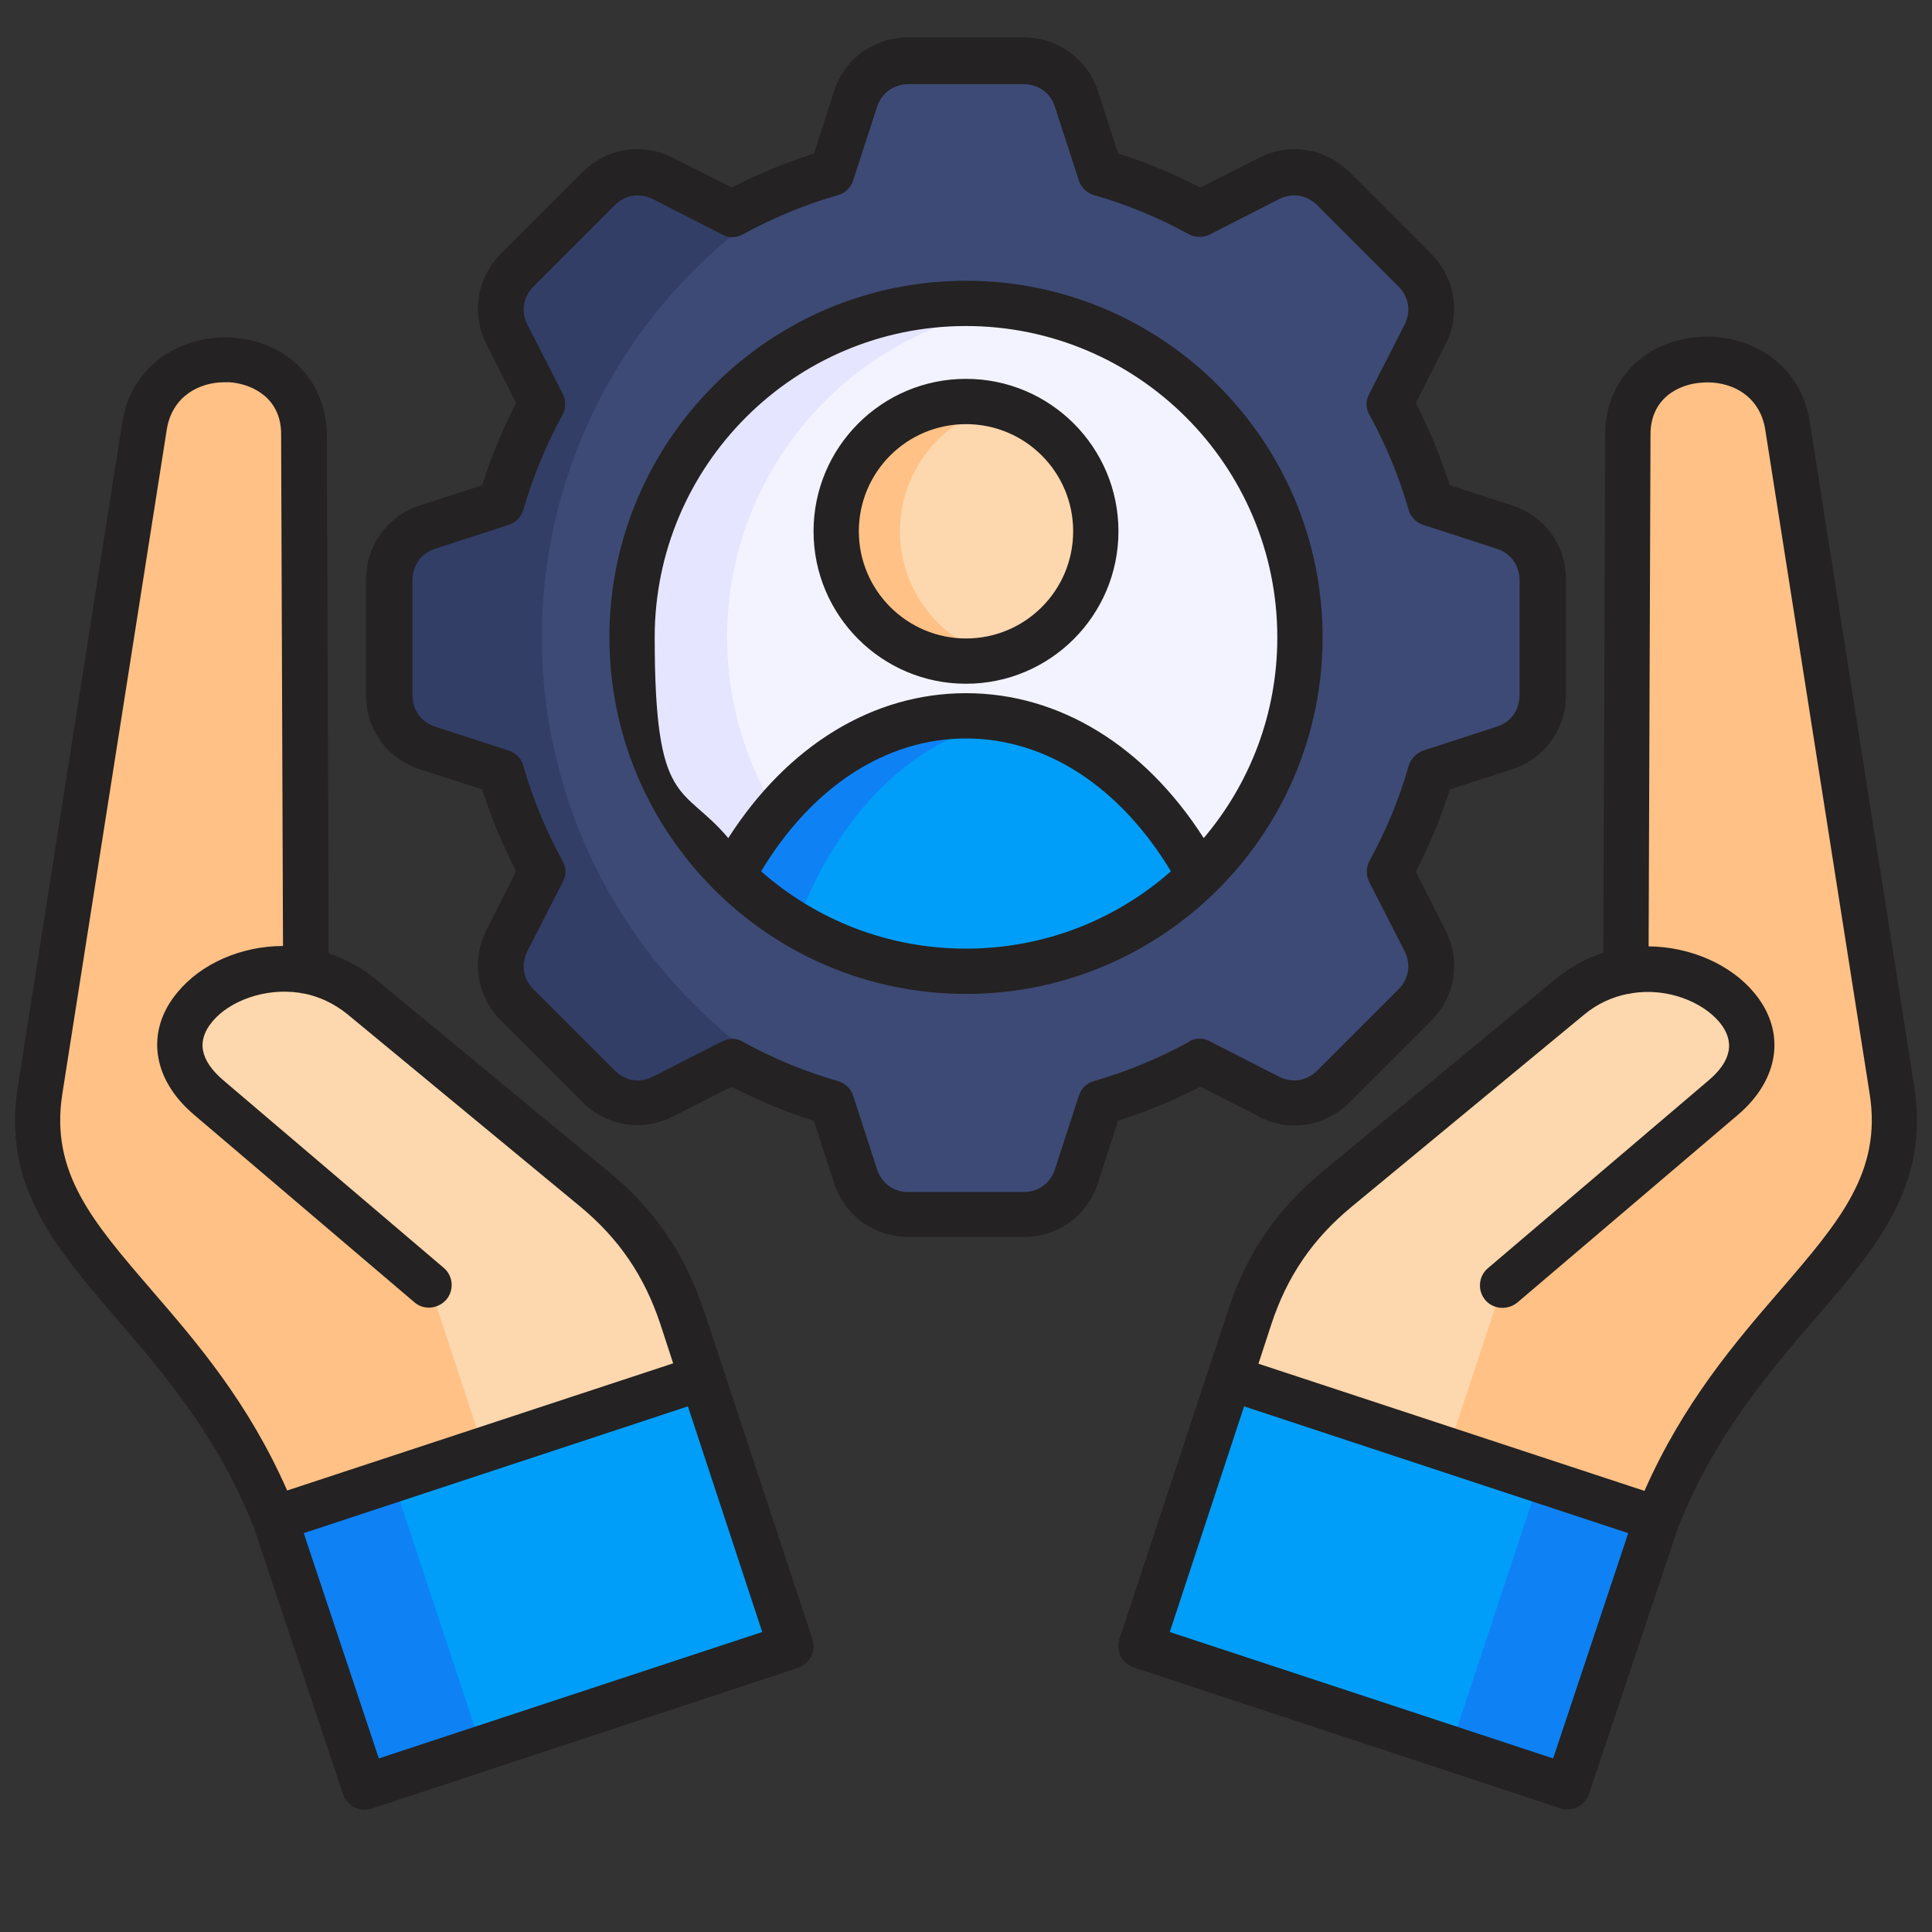 <?xml version="1.0" encoding="UTF-8"?>
<svg id="Layer_1" xmlns="http://www.w3.org/2000/svg" version="1.1" viewBox="0 0 512 512">
  <rect x="0" y="0" width="512" height="512" fill="#333333" stroke="none"/>
  <!-- Generator: Adobe Illustrator 29.6.1, SVG Export Plug-In . SVG Version: 2.1.1 Build 9)  -->
  <defs>
    <style>
      .st0 {
        fill: #242222;
      }

      .st0, .st1, .st2, .st3, .st4, .st5, .st6, .st7 {
        fill-rule: evenodd;
      }

      .st8, .st5 {
        fill: #ffc186;
      }

      .st1 {
        fill: #0e82f5;
      }

      .st2 {
        fill: #3d4a75;
      }

      .st3 {
        fill: #323e66;
      }

      .st9 {
        fill: #e5e5ff;
      }

      .st4 {
        fill: #009ef9;
      }

      .st6 {
        fill: #fdd7ad;
      }

      .st7 {
        fill: #f3f3ff;
      }
    </style>
  </defs>
  <g>
    <path class="st2" d="M379.4,204.6c-2.7,9.3-6.4,18.1-11,26.4l2.4,4.6,6.9,13.6c3,5.8,1.9,12.6-2.7,17.2l-10.8,10.8-10.8,10.8c-4.6,4.6-11.4,5.7-17.2,2.7l-13.6-6.9-4.6-2.4c-8.3,4.6-17.1,8.3-26.4,11l-1.6,4.9-4.7,14.5c-2,6.2-7.6,10.2-14.1,10.2h-30.4c-6.5,0-12.1-4-14.1-10.2l-4.7-14.5-1.6-4.9c-9.3-2.7-18.1-6.4-26.4-11l-4.6,2.4-13.6,6.9c-5.8,3-12.6,1.9-17.2-2.7l-10.8-10.8-10.8-10.8c-4.6-4.6-5.7-11.4-2.7-17.2l6.9-13.6,2.4-4.6c-4.6-8.3-8.3-17.1-11-26.4l-4.9-1.6-14.5-4.7c-6.2-2-10.2-7.6-10.2-14.1v-30.4c0-6.5,4-12.1,10.2-14.1l14.5-4.7,4.9-1.6c2.7-9.3,6.4-18.1,11-26.4l-2.4-4.6-6.9-13.6c-3-5.8-1.9-12.6,2.7-17.2l10.8-10.8,10.8-10.8c4.6-4.6,11.4-5.7,17.2-2.7l13.6,6.9,4.6,2.4c8.3-4.6,17.1-8.3,26.4-11l1.6-4.9,4.7-14.5c2-6.2,7.6-10.2,14.1-10.2h30.4c6.5,0,12.1,4,14.1,10.2l4.7,14.5,1.6,4.9c9.3,2.7,18.1,6.4,26.4,11l4.6-2.4,13.6-6.9c5.8-3,12.6-1.9,17.2,2.7l10.8,10.8,10.8,10.8c4.6,4.6,5.7,11.4,2.7,17.2l-6.9,13.6-2.4,4.6c4.6,8.3,8.3,17.1,11,26.4l4.9,1.6,14.5,4.7c6.2,2,10.2,7.6,10.2,14.1v30.4c0,6.5-4,12.1-10.2,14.1l-14.5,4.7-4.9,1.6h0Z"/>
    <path class="st3" d="M220.4,292.3c-9.3-2.7-18.1-6.4-26.4-11l-4.6,2.4-13.6,6.9c-5.8,3-12.6,1.9-17.2-2.7l-10.8-10.8-10.8-10.8c-4.6-4.6-5.7-11.4-2.7-17.2l6.9-13.6,2.4-4.6c-4.6-8.3-8.3-17.1-11-26.4l-4.9-1.6-14.5-4.7c-6.2-2-10.2-7.6-10.2-14.1v-30.4c0-6.5,4-12.1,10.2-14.1l14.5-4.7,4.9-1.6c2.7-9.3,6.4-18.1,11-26.4l-2.4-4.6-6.9-13.6c-3-5.8-1.9-12.6,2.7-17.2l10.8-10.8,10.8-10.8c4.6-4.6,11.4-5.7,17.2-2.7l13.6,6.9,4.6,2.4c8.3-4.6,17.1-8.3,26.4-11-47,23.1-76.8,71-76.8,123.4s29.8,100.2,76.8,123.4h0Z"/>
    <circle class="st9" cx="256" cy="169" r="88.5" transform="translate(-44.5 230.5) rotate(-45)"/>
    <path class="st7" d="M268.6,81.3c42.9,6.1,75.9,43,75.9,87.6s-33,81.5-75.9,87.6c-42.9-6.1-75.9-43-75.9-87.6s33-81.5,75.9-87.6h0Z"/>
    <path class="st4" d="M256,189.7c25.4,0,48,16.7,61.9,42.4-16,15.6-37.8,25.3-61.9,25.3s-46-9.7-61.9-25.3c14-25.7,36.5-42.4,61.9-42.4Z"/>
    <path class="st1" d="M256,189.7c3.9,0,7.8.4,11.6,1.2-28.4,4.3-47.7,29.6-56.5,54.3-6.2-3.7-11.9-8.1-17.1-13.1,14-25.7,36.5-42.4,61.9-42.4h0Z"/>
    <circle class="st8" cx="256" cy="140.7" r="34.4" transform="translate(85.1 377.7) rotate(-83)"/>
    <g>
      <path class="st6" d="M264.4,107.5c14.9,3.8,25.9,17.3,25.9,33.3s-11,29.6-25.9,33.3c-14.9-3.8-25.9-17.3-25.9-33.3s11-29.6,25.9-33.3h0Z"/>
      <path class="st4" d="M302.5,436.3l112.9,37.2c7.9-23.8,15.7-47.2,23.6-71.1l-113-37.3c-7.8,23.7-15.6,47.4-23.5,71.1h0Z"/>
      <path class="st1" d="M384.4,463.3l31,10.2c7.9-23.8,15.7-47.2,23.6-71.1l-31.1-10.3-23.5,71.1h0Z"/>
      <path class="st5" d="M345.7,371.7l93.4,30.8c22.9-57.4,68.7-71.6,62.2-113.4l-27.6-176.1c-3.9-24.7-42.2-22.7-42.3,2.2l-.4,103.8v38.4c-5.3.9-10.4,3.1-15,6.9l-61.5,50.9c-11.3,9.3-18.6,20.1-23.2,33.9l-5.3,16.1,19.7,6.5h0Z"/>
      <path class="st6" d="M398.2,340.5l-14.4,43.7-38.1-12.6-19.7-6.5,5.3-16.1c4.6-13.9,11.9-24.6,23.2-33.9l61.5-50.9c24.7-20.5,65.1,5.8,40.6,26.6l-58.4,49.6h0Z"/>
      <path class="st4" d="M209.5,436.3l-112.9,37.2c-7.9-23.8-15.7-47.2-23.6-71.1l113-37.3c7.8,23.7,15.6,47.4,23.5,71.1h0Z"/>
      <path class="st1" d="M127.6,463.3l-31,10.2c-7.9-23.8-15.7-47.2-23.6-71.1l31.1-10.3,23.5,71.1h0Z"/>
      <path class="st5" d="M166.3,371.7l-93.4,30.8c-22.9-57.4-68.7-71.6-62.2-113.4l27.6-176.1c3.9-24.7,42.2-22.7,42.3,2.2l.4,103.8v38.4c5.3.9,10.4,3.1,15,6.9l61.5,50.9c11.3,9.3,18.6,20.1,23.2,33.9l5.3,16.1-19.7,6.5h0Z"/>
      <path class="st6" d="M113.8,340.5l14.4,43.7,38.1-12.6,19.7-6.5-5.3-16.1c-4.6-13.9-11.9-24.6-23.2-33.9l-61.5-50.9c-24.7-20.5-65.1,5.8-40.6,26.6l58.4,49.6h0Z"/>
    </g>
  </g>
  <path class="st0" d="M256,169.2c-15.6,0-28.4-12.7-28.4-28.4s12.7-28.4,28.4-28.4,28.4,12.7,28.4,28.4-12.7,28.4-28.4,28.4h0ZM256,100.4c-22.3,0-40.4,18.1-40.4,40.4s18.1,40.4,40.4,40.4,40.4-18.1,40.4-40.4-18.1-40.4-40.4-40.4ZM256,183.7c24.7,0,47.3,13.9,63,38.4,12.2-14.4,19.5-32.9,19.5-53.2,0-45.5-37-82.5-82.5-82.5s-82.5,37-82.5,82.5,7.4,38.8,19.5,53.2c15.7-24.5,38.3-38.4,63-38.4h0ZM256,251.4c-20.8,0-39.8-7.7-54.3-20.5,13.5-22.4,33.1-35.2,54.3-35.2s40.8,12.8,54.3,35.2c-14.5,12.8-33.5,20.5-54.3,20.5ZM350.5,168.9c0-52.1-42.4-94.5-94.5-94.5s-94.5,42.4-94.5,94.5,42.4,94.5,94.5,94.5,94.5-42.4,94.5-94.5ZM315.1,276c1.7-1,3.9-1,5.6,0l18.2,9.3c3.5,1.8,7.4,1.2,10.2-1.6l21.5-21.5c2.8-2.8,3.4-6.7,1.6-10.2l-9.3-18.2c-.9-1.8-.9-3.9,0-5.6,4.4-8,7.9-16.4,10.4-25.2.6-1.9,2-3.4,3.9-4.1l19.4-6.3c3.8-1.2,6.1-4.4,6.1-8.4v-30.4c0-3.9-2.3-7.2-6.1-8.4l-19.4-6.3c-1.9-.6-3.4-2.1-3.9-4-2.5-8.7-6-17.2-10.4-25.2-1-1.7-1-3.8,0-5.6l9.3-18.2c1.8-3.5,1.2-7.4-1.6-10.2l-21.5-21.5c-2.8-2.8-6.7-3.4-10.2-1.6l-18.2,9.3c-1.8.9-3.9.9-5.6,0-8-4.4-16.4-7.9-25.2-10.4-1.9-.6-3.4-2-4-3.9l-6.3-19.4c-1.2-3.8-4.4-6.1-8.4-6.1h-30.4c-3.9,0-7.2,2.3-8.4,6.1l-6.3,19.4c-.6,1.9-2.1,3.4-4,3.9-8.7,2.5-17.2,6-25.2,10.4-1.7,1-3.9,1-5.6,0l-18.2-9.3c-3.5-1.8-7.4-1.2-10.2,1.6l-21.5,21.5c-2.8,2.8-3.4,6.7-1.6,10.2l9.3,18.2c.9,1.8.9,3.9,0,5.6-4.4,8-7.9,16.5-10.4,25.2-.6,1.9-2,3.4-3.9,4l-19.4,6.3c-3.8,1.2-6.1,4.4-6.1,8.4v30.4c0,4,2.3,7.2,6.1,8.4l19.4,6.3c1.9.6,3.4,2.1,3.9,4.1,2.5,8.7,6,17.2,10.4,25.2,1,1.7,1,3.9,0,5.6l-9.3,18.2c-1.8,3.5-1.2,7.4,1.6,10.2l21.5,21.5c2.8,2.8,6.7,3.4,10.2,1.6l18.2-9.3c.9-.4,1.8-.7,2.7-.7s2,.2,2.9.8c8,4.4,16.4,7.9,25.2,10.4,1.9.6,3.4,2,4,3.9l6.3,19.4c1.2,3.8,4.4,6.1,8.4,6.1h30.4c4,0,7.2-2.3,8.4-6.1l6.3-19.4c.6-1.9,2.1-3.4,4-3.9,8.7-2.5,17.2-6,25.2-10.4h0ZM333.5,295.9c8.2,4.2,17.7,2.7,24.2-3.8l21.5-21.5c6.5-6.5,8-16,3.8-24.2l-7.8-15.4c3.6-7,6.7-14.3,9-21.8l16.4-5.3c8.7-2.8,14.4-10.6,14.4-19.8v-30.4c0-9.2-5.6-17-14.4-19.8l-16.4-5.3c-2.4-7.5-5.4-14.8-9-21.8l7.8-15.4c4.2-8.2,2.7-17.7-3.8-24.2l-21.5-21.5c-6.5-6.5-16-8-24.2-3.8l-15.4,7.8c-7-3.6-14.3-6.7-21.8-9l-5.3-16.4c-2.8-8.7-10.6-14.4-19.8-14.4h-30.4c-9.2,0-17,5.6-19.8,14.4l-5.3,16.4c-7.5,2.4-14.8,5.4-21.8,9l-15.4-7.8c-8.2-4.2-17.7-2.7-24.2,3.8l-21.5,21.5c-6.5,6.5-8,16-3.8,24.2l7.8,15.4c-3.6,7-6.7,14.3-9,21.8l-16.4,5.3c-8.7,2.8-14.4,10.6-14.4,19.8v30.4c0,9.2,5.6,17,14.4,19.8l16.4,5.3c2.4,7.5,5.4,14.8,9,21.7l-7.8,15.4c-4.2,8.2-2.7,17.7,3.8,24.2l21.5,21.5c6.5,6.5,16,8,24.2,3.8l15.4-7.8c7,3.6,14.3,6.7,21.8,9l5.3,16.4c2.8,8.7,10.6,14.4,19.8,14.4h30.4c9.2,0,17-5.6,19.8-14.4l5.3-16.4c7.5-2.4,14.8-5.4,21.8-9l15.4,7.8h0ZM100.4,466l-19.9-59.7,101.8-33.6,19.7,59.8-101.6,33.5ZM40.1,341.8c-15.6-18.1-26.8-31.1-23.6-51.8l27.7-176.2c1.4-8.7,8.5-12.5,15.3-12.5s1,0,1.4,0c6.3.5,13.6,4.4,13.6,13.7l.5,135.7c-11.1,0-21.7,4.7-27.9,12.2-8.6,10.2-6.9,23,4.3,32.5l58.4,49.7c2.5,2.2,6.3,1.8,8.5-.7,2.1-2.5,1.8-6.3-.7-8.4l-58.4-49.7c-6.2-5.3-7.2-10.5-2.9-15.6,4.4-5.3,13.7-9,23.1-7.6.4.1.8.2,1.2.2,4,.8,7.9,2.6,11.5,5.5l61.6,50.9c10.3,8.5,17.1,18.5,21.3,31.2l3.4,10.4-102.3,33.7c-10.3-23.4-23.9-39.2-36.1-53.3h0ZM186.5,347.2l28.8,87.2c1,3.2-.7,6.5-3.8,7.6l-113,37.3c-.6.2-1.3.3-1.9.3-2.5,0-4.8-1.6-5.7-4.1l-23.7-70.9c-9.7-24.3-23.8-40.6-36.2-55-16.3-19-30.4-35.3-26.3-61.4l27.7-176.2c2.5-16.1,16.8-23.5,29.5-22.5,14.5,1.1,24.6,11.7,24.7,25.7l.5,137.5c4.4,1.4,8.8,3.7,12.7,7l61.6,50.9c12.2,10.1,20.1,21.7,25.1,36.7h0ZM471.9,341.8c-12.2,14.1-25.8,30-36.1,53.3l-102.3-33.7,3.4-10.4c4.2-12.8,11-22.7,21.3-31.2l61.6-50.9c3.6-3,7.6-4.7,11.5-5.5.4,0,.8-.1,1.2-.2,9.4-1.5,18.6,2.3,23.1,7.6,4.3,5.1,3.3,10.4-2.9,15.6l-58.4,49.7c-2.5,2.1-2.8,5.9-.7,8.4,2.1,2.5,5.9,2.8,8.5.7l58.4-49.7c11.2-9.5,12.9-22.3,4.3-32.5-6.2-7.4-16.8-12.1-27.9-12.2l.5-135.7c0-9.4,7.3-13.3,13.6-13.7,7.3-.6,15.3,3.1,16.8,12.4l27.7,176.2c3.2,20.6-8,33.7-23.6,51.8h0ZM411.6,466l19.9-59.7-101.8-33.6-19.7,59.8,101.6,33.5ZM507.3,288.1c4.1,26.1-10,42.5-26.3,61.4-12.4,14.4-26.4,30.7-36.2,55l-23.7,70.9c-.8,2.5-3.2,4.1-5.7,4.1s-1.3-.1-1.9-.3l-113-37.3c-3.1-1-4.9-4.4-3.8-7.6l28.8-87.2c4.9-15,12.9-26.6,25.1-36.7l61.6-50.9c4-3.3,8.3-5.6,12.7-7l.5-137.5c0-14,10.2-24.6,24.7-25.7,12.8-1,27,6.4,29.5,22.5l27.7,176.2h0Z"/>
</svg>